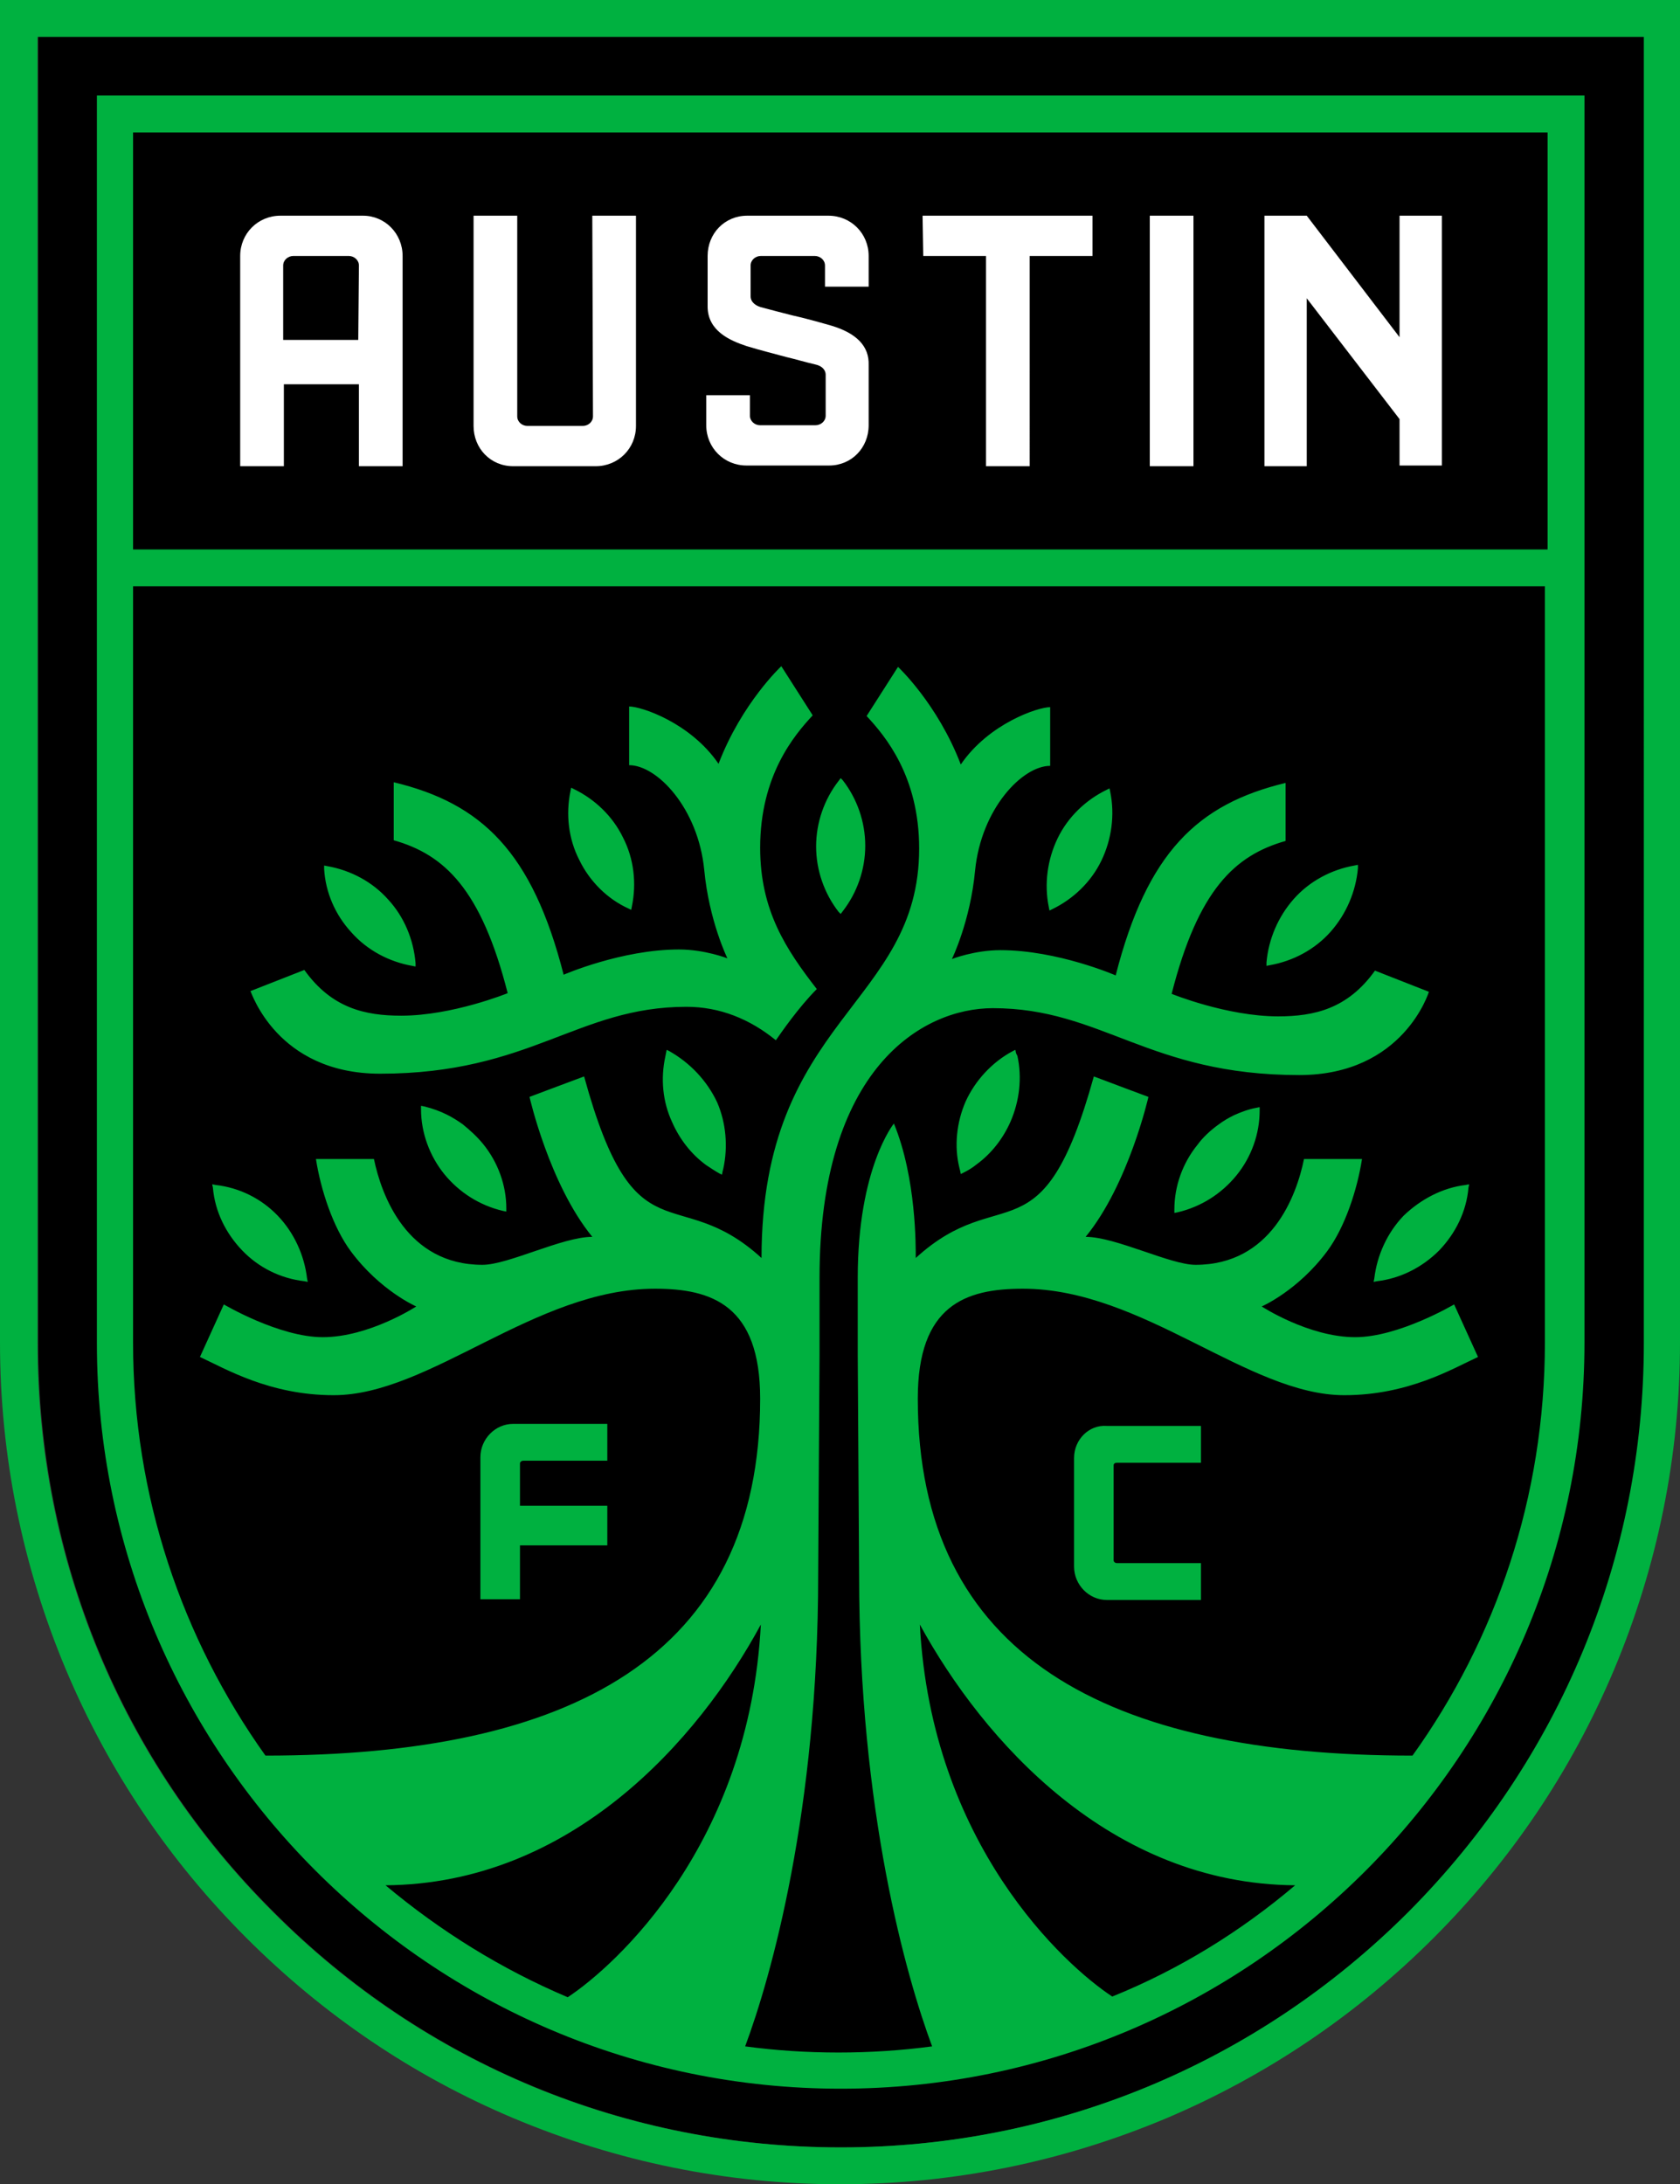 <svg version="1.1" id="katman_1" xmlns="http://www.w3.org/2000/svg" xmlns:xlink="http://www.w3.org/1999/xlink" x="0px" y="0px" viewBox="156.8 40 246.2 320" style="enable-background:new 0 0 560 400;" xml:space="preserve">
<rect x="156.8" y="40" width="246.2" height="320" fill="#333333" stroke="none"/>
<style type="text/css">
	.st0{fill-rule:evenodd;clip-rule:evenodd;}
	.st1{fill-rule:evenodd;clip-rule:evenodd;fill:#FFFFFF;}
	.st2{fill-rule:evenodd;clip-rule:evenodd;fill:#00B140;}
</style>
<path class="st0" d="M386.4,45.4h-224v191.4c0,31.5,12.2,61.1,34.5,83.3c22.2,22.3,51.8,34.5,83.2,34.5s61-12.3,83.2-34.5
	c22.2-22.3,34.5-51.9,34.5-83.3V45.4L386.4,45.4z"></path>
<path class="st1" d="M361.9,71.6v17.8l-13.6-17.8h-6.2v36.7h6.2V83.7l13.6,17.7v6.8h6.2V71.6H361.9z M278.6,87.7
	c-2.1-0.6-3.9-1.1-5.7-1.5c-1.6-0.4-3.1-0.8-4.6-1.2c-0.7-0.2-1.5-0.7-1.5-1.6v-4.5c0-0.8,0.7-1.4,1.5-1.4h7.9
	c0.8,0,1.5,0.6,1.5,1.4V82h6.4v-4.5c0-3.3-2.6-5.9-5.9-5.9h-11.9c-3.3,0-5.8,2.6-5.8,5.9v7.4c0,3.6,3.3,5,5.7,5.8
	c2.3,0.7,4,1.1,5.8,1.6c1.3,0.3,2.6,0.7,4.3,1.1c1.3,0.3,1.5,1.1,1.5,1.5v6c0,0.8-0.7,1.4-1.5,1.4h-8.1c-0.8,0-1.5-0.6-1.5-1.4v-3
	h-6.4v4.4c0,3.3,2.6,5.9,5.9,5.9h12.1c3.3,0,5.8-2.6,5.8-5.9v-8.8C284.2,90.7,282.3,88.8,278.6,87.7L278.6,87.7z M325.3,108.3h6.4
	V71.6h-6.4V108.3z M292.1,77.5h9.2v30.8h6.4V77.5h9.2v-5.9h-24.9L292.1,77.5L292.1,77.5z M209.4,78.9c0-0.8-0.7-1.4-1.5-1.4h-8.1
	c-0.8,0-1.5,0.6-1.5,1.4v10.9h11L209.4,78.9L209.4,78.9z M215.8,77.5v30.8h-6.4v-12h-11v12h-6.4V77.5c0-3.3,2.6-5.9,5.9-5.9h12.1
	C213.2,71.6,215.8,74.2,215.8,77.5L215.8,77.5z M243.6,71.6h6.4v30.8c0,3.3-2.6,5.9-5.9,5.9H232c-3.3,0-5.8-2.6-5.8-5.9V71.6h6.4
	v29.4c0,0.8,0.7,1.4,1.5,1.4h8.1c0.8,0,1.5-0.6,1.5-1.4L243.6,71.6L243.6,71.6z"></path>
<path class="st2" d="M397.7,45.4H162.3v191.4c0,31.5,12.2,61.1,34.5,83.3c22.2,22.3,51.8,34.5,83.2,34.5s61-12.3,83.2-34.5
	c22.2-22.3,34.5-51.9,34.5-83.3V45.4z M403,40v196.7c0,16.6-3.3,32.8-9.7,48c-6.2,14.7-15.1,27.9-26.4,39.2
	c-11.3,11.3-24.5,20.2-39.1,26.4c-15.2,6.4-31.3,9.7-47.9,9.7c-16.6,0-32.7-3.3-47.9-9.7c-14.7-6.2-27.8-15.1-39.1-26.4
	c-11.3-11.3-20.2-24.5-26.4-39.2c-6.4-15.2-9.7-31.4-9.7-48V40H403L403,40z M176.3,236.7c0,22.5,7.2,43.4,19.4,60.5
	c44.6,0,72.5-14.4,72.5-52.3c0-13.7-7.1-16.1-15.4-16.1c-17.6,0-33,15.6-47.1,15.6c-9.4,0-15.9-3.9-19.6-5.6l3.5-7.7
	c0,0,8.1,4.8,14.5,4.8c6.8,0,13.7-4.5,13.7-4.5s-5.3-2.3-9.6-8.1c-2.6-3.5-4.4-9-5.1-13.5h8.5c1.1,5.3,4.8,15.5,15.9,15.5
	c3.8,0,11.7-4.1,16.1-4.1c-6.3-7.7-9.2-20.5-9.2-20.5s3.7-1.4,8-3c7.5,27.4,13.5,15.2,26,26.6v0c0-35.2,23.1-37,23.1-60
	c0-10.6-5-16.5-7.7-19.4l4.6-7.2c0,0,5.8,5.4,9.2,14.3c4.1-6,11.3-8.4,13.1-8.4v8.6c-4.1,0-10.1,6.3-11,15.3c-0.7,7.5-3.4,13-3.4,13
	s3.3-1.3,7.1-1.3c8.4,0,16.9,3.7,16.9,3.7c4.6-18,12-25.1,24.9-28.2v8.5c-7.4,2.1-12.8,7.1-16.7,22.4c0,0,8.1,3.3,15.6,3.3
	c5.3,0,10.2-1.1,14.2-6.7l7.9,3.1c0,0-3.7,12.2-19,12.2c-22.1,0-28.9-9.8-44.9-9.8c-10.4,0-25.4,8.9-25.4,39.5v11.3
	c0,0-0.2,31.2-0.2,32.2c0,34.6-6.9,58.9-10.7,69.1c4.5,0.6,9,0.9,13.7,0.9c4.6,0,9.2-0.3,13.7-0.9c-3.8-10.2-10.7-34.5-10.7-69.1
	c0-1-0.2-32.2-0.2-32.2c0-4.8,0-8,0-11.3c0-16.1,5.3-22.6,5.3-22.6c3.3,8,3.2,18.1,3.2,19.7c12.6-11.5,18.5,0.8,26.1-26.6
	c2.1,0.8,8,3,8,3s-2.9,12.8-9.2,20.5c4.4,0,12.4,4.1,16.1,4.1c11.1,0,14.8-10.1,15.9-15.5h8.5c-0.7,4.5-2.5,10-5.1,13.5
	c-4.3,5.8-9.6,8.1-9.6,8.1s6.9,4.5,13.7,4.5c6.4,0,14.5-4.8,14.5-4.8l3.5,7.7c-3.7,1.7-10.2,5.6-19.6,5.6
	c-14.1,0-29.5-15.6-47.1-15.6c-8.4,0-15.4,2.4-15.4,16.1c0,37.8,27.9,52.3,72.5,52.3c12.2-17,19.4-37.9,19.4-60.5V125.9H176.3
	L176.3,236.7L176.3,236.7z M176.3,120.5h207.3V59.4H176.3L176.3,120.5z M346.6,316.2c-27.1-0.2-45.7-21.2-55-38.2
	c1.7,32.2,21.2,49.9,28.2,54.5C329.7,328.5,338.7,322.9,346.6,316.2L346.6,316.2z M268.3,278c-9.2,17-27.8,38-55,38.2
	c8,6.7,17,12.3,26.7,16.4C247.1,327.9,266.6,310.2,268.3,278z M171,54H389v182.7C389,297,340.1,346,280,346
	c-60.1,0-109-49-109-109.2V54z M212.5,197.3c22.1,0,28.9-9.8,44.9-9.8c4.9,0,9.3,1.8,13.1,4.9c0.7-1,3.3-4.8,6-7.5
	c-4.5-5.8-8.3-11.5-8.3-20.7c0-10.6,5-16.5,7.7-19.4l-4.6-7.2c0,0-5.8,5.4-9.2,14.3c-4.1-6-11.3-8.4-13.1-8.4v8.6
	c4.1,0,10.1,6.3,11,15.3c0.7,7.5,3.4,13,3.4,13s-3.3-1.3-7.1-1.3c-8.4,0-16.9,3.7-16.9,3.7c-4.6-18-12-25.1-24.9-28.2v8.5
	c7.4,2.1,12.8,7.1,16.7,22.4c0,0-8.1,3.3-15.6,3.3c-5.3,0-10.2-1.1-14.2-6.7l-7.9,3.1C193.6,185.2,197.3,197.3,212.5,197.3
	L212.5,197.3z M248.9,173.1l0.4,0.2l0.1-0.5c0.7-3.4,0.3-7-1.3-10.1c-1.5-3.1-4.1-5.6-7.2-7.1l-0.4-0.2l-0.1,0.5
	c-0.7,3.4-0.3,7,1.3,10.1C243.2,169.1,245.8,171.7,248.9,173.1L248.9,173.1z M208.3,176.6c2.3,2.6,5.5,4.3,8.9,4.9l0.5,0.1l0-0.5
	c-0.3-3.5-1.7-6.8-4-9.3c-2.3-2.6-5.5-4.3-8.9-4.9l-0.5-0.1l0,0.5C204.5,170.7,205.9,174,208.3,176.6L208.3,176.6z M254.9,194
	l-0.4-0.2l-0.1,0.5l-0.1,0.5c-0.7,3.2-0.4,6.6,1,9.6c1.1,2.5,2.8,4.7,5,6.3c0.6,0.4,1.2,0.8,1.9,1.2l0.4,0.2l0.1-0.5l0.1-0.4
	c0.7-3.2,0.4-6.7-0.9-9.7C260.4,198.3,257.9,195.7,254.9,194L254.9,194z M227.6,207.6c-0.9-1.1-1.9-2-3-2.9c-0.7-0.5-1.5-1-2.3-1.4
	c-1-0.5-2.1-0.9-3.3-1.2l-0.5-0.1l0,0.5c0,3.5,1.3,6.9,3.4,9.5c2.2,2.7,5.2,4.6,8.6,5.4l0.5,0.1l0-0.5
	C231,213.7,229.8,210.3,227.6,207.6L227.6,207.6z M192.3,223.2c2.4,2.5,5.6,4.1,9.1,4.5l0.5,0.1l-0.1-0.5c-0.4-3.4-1.9-6.7-4.3-9.2
	c-2.4-2.5-5.6-4.1-9.1-4.5l-0.5-0.1l0.1,0.5C188.3,217.5,189.9,220.7,192.3,223.2L192.3,223.2z M280,173.9L280,173.9L280,173.9
	l0.3-0.4c2.1-2.7,3.3-6.1,3.3-9.6c0-3.5-1.2-6.9-3.3-9.6L280,154l0,0l0,0l-0.3,0.4c-2.1,2.7-3.3,6.1-3.3,9.6c0,3.5,1.2,6.9,3.3,9.6
	L280,173.9z M310.5,172.9l0.1,0.5l0.4-0.2c3.1-1.5,5.7-4,7.2-7.1c1.5-3.1,2-6.7,1.3-10.1l-0.1-0.5l-0.4,0.2c-3.1,1.5-5.7,4-7.2,7.1
	C310.3,165.9,309.8,169.5,310.5,172.9L310.5,172.9z M342.4,181.5l0.5-0.1c3.4-0.6,6.6-2.3,8.9-4.9c2.3-2.6,3.7-5.9,4-9.3l0-0.5
	l-0.5,0.1c-3.4,0.6-6.6,2.3-8.9,4.9c-2.3,2.6-3.7,5.9-4,9.3L342.4,181.5L342.4,181.5z M305.7,194.3l-0.1-0.5l-0.4,0.2
	c-3,1.6-5.5,4.3-6.9,7.4c-1.3,3-1.7,6.5-0.9,9.7l0.1,0.4l0.1,0.5l0.4-0.2c0.6-0.3,1.3-0.7,1.9-1.2c2.2-1.6,3.9-3.8,5-6.3
	c1.3-3,1.7-6.4,1-9.6L305.7,194.3L305.7,194.3z M337.6,203.4c-0.8,0.4-1.5,0.8-2.3,1.4c-1.1,0.8-2.2,1.8-3,2.9
	c-2.2,2.7-3.4,6.1-3.4,9.5l0,0.5l0.5-0.1c3.4-0.8,6.4-2.7,8.6-5.4c2.2-2.7,3.4-6.1,3.4-9.5l0-0.5l-0.5,0.1
	C339.8,202.5,338.7,202.9,337.6,203.4L337.6,203.4z M358.2,227.3l-0.1,0.5l0.5-0.1c3.4-0.4,6.6-2,9.1-4.5c2.4-2.5,4-5.7,4.3-9.2
	l0.1-0.5l-0.5,0.1c-3.4,0.4-6.6,2.1-9.1,4.5C360.1,220.6,358.6,223.9,358.2,227.3z M314.2,253.6v15.9c0,2.7,2.2,4.9,4.8,4.9h13.8
	v-5.4h-12.3c-0.3,0-0.5-0.2-0.5-0.4v-13.9c0-0.3,0.2-0.4,0.5-0.4h12.3v-5.4H319C316.4,248.7,314.2,250.9,314.2,253.6z M233,274.3
	h-5.8v-20.8c0-2.7,2.2-4.9,4.8-4.9h13.8v5.4h-12.3c-0.3,0-0.5,0.2-0.5,0.4v6.2h12.8v5.8l-12.8,0V274.3L233,274.3z"></path>
</svg>